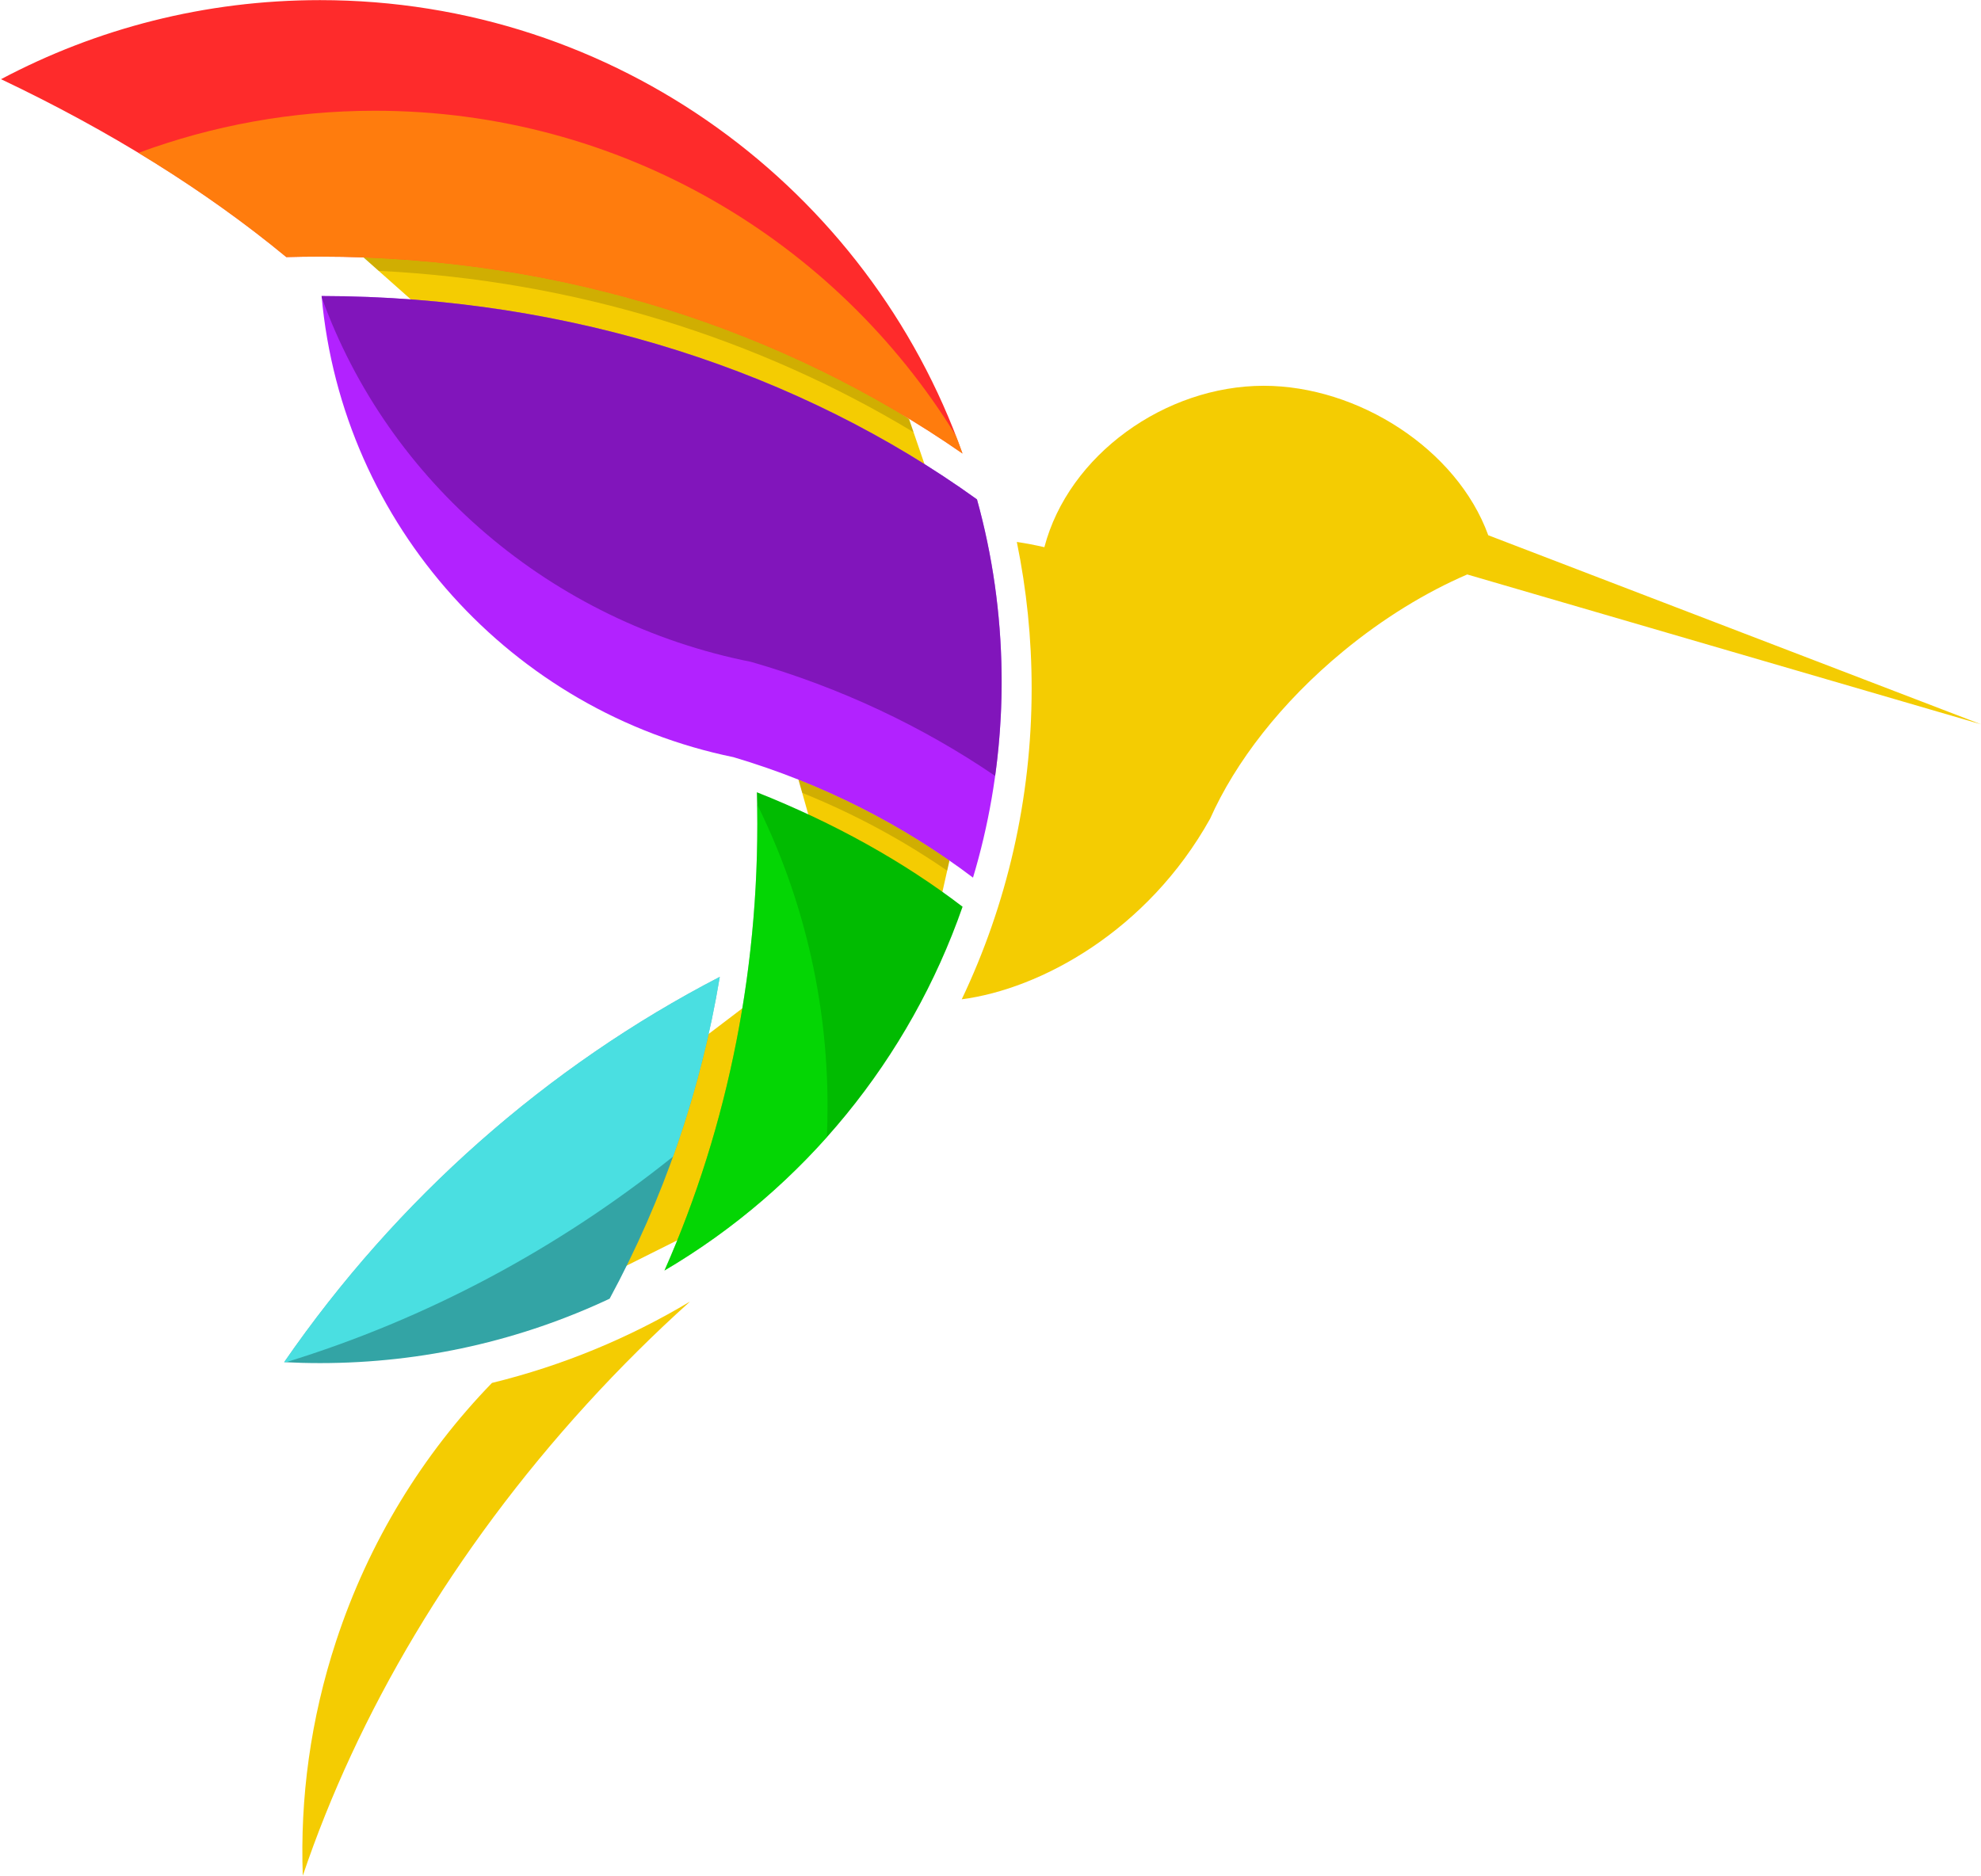 <svg xmlns="http://www.w3.org/2000/svg" version="1.1" xmlns:xlink="http://www.w3.org/1999/xlink" width="1860" height="1762"><svg width="1860" height="1762" viewBox="0 0 1860 1762" fill="none" xmlns="http://www.w3.org/2000/svg">
<path d="M728.5 657L407.5 300.5L287.25 193.75L137 87L434.5 103L853.5 393.5L871.5 446L891.5 808L883.5 843.5L652.5 1156.5L576.5 1194.5L549.5 1177.5L643 988L728.5 923L768 797L728.5 657Z" fill="#F4CC02"></path>
<path d="M1186.52 362.3C1274.95 362.3 1367.93 421.633 1397.35 502.66L1860 680.197L1377.6 539.488C1338.76 556.256 1298.89 580.511 1261.1 611.684C1202.9 659.69 1159.87 715.663 1136.22 768.837C1077.23 874.612 976.668 928.887 903.013 938.452C945.086 849.99 968.632 751.013 968.632 646.536C968.632 599.399 963.838 553.381 954.713 508.943C963.111 510.219 971.773 511.861 980.583 513.871C1003.33 427.164 1094.06 362.3 1186.52 362.3Z" fill="#F4CC02"></path>
<path d="M647.916 1222.28C614.693 1252.14 582.36 1284.19 551.187 1318.36C425.227 1456.41 335.411 1610.16 284.302 1761.5C281.638 1688.73 291.562 1614.37 315.554 1541.3C346.4 1447.36 397.228 1365.49 461.903 1298.74C528.282 1282.5 590.824 1256.48 647.916 1222.28Z" fill="#F4CC02"></path>
<path opacity="0.15" d="M341.318 241.748C529.297 248.63 703.729 302.764 850.322 391.297L853.5 393.5L857.739 405.866C712.344 318.057 540.124 263.465 355.521 254.356L341.318 241.748Z" fill="black"></path>
<path opacity="0.15" d="M749.709 732.174C800.37 752.288 847.91 777.883 891.463 808.163L889.318 817.68C847.358 788.741 801.732 764.136 753.208 744.572L749.709 732.174Z" fill="black"></path>
<path d="M675.805 917.39C657.947 1025.11 622.456 1126.88 572.399 1219.63C489.862 1258.43 397.689 1280.12 300.449 1280.12C289.163 1280.12 277.945 1279.82 266.802 1279.24C372.77 1125.74 513.698 1001.39 675.805 917.39Z" fill="#33A4A5"></path>
<path opacity="0.7" d="M675.806 917.39C666.164 975.551 651.378 1031.97 631.938 1086.18C523.999 1172.62 400.845 1238.61 268.408 1279.32C267.873 1279.29 267.337 1279.27 266.802 1279.24C372.769 1125.74 513.698 1001.39 675.806 917.39Z" fill="#55F8FB"></path>
<path d="M301.958 278.001C537.266 278.307 752.354 350.253 917.313 468.987C931.719 521.031 939.716 575.737 940.4 632.203C940.401 632.298 940.403 632.393 940.404 632.487C940.416 633.541 940.425 634.595 940.432 635.649C940.434 635.954 940.435 636.259 940.437 636.563C940.443 637.7 940.448 638.837 940.449 639.975C940.449 640.022 940.449 640.069 940.449 640.116C940.449 641.188 940.445 642.26 940.44 643.331C940.438 643.716 940.435 644.101 940.432 644.486C940.427 645.309 940.42 646.131 940.412 646.952C940.409 647.222 940.406 647.493 940.403 647.763C940.393 648.592 940.382 649.42 940.369 650.248C940.363 650.629 940.357 651.009 940.35 651.39C940.338 652.1 940.324 652.81 940.309 653.521C940.3 653.972 940.291 654.423 940.281 654.874C940.205 658.24 940.102 661.599 939.974 664.951C939.965 665.182 939.956 665.413 939.947 665.644C939.912 666.521 939.876 667.398 939.838 668.274C939.827 668.536 939.816 668.797 939.804 669.058C939.765 669.929 939.724 670.8 939.682 671.671C939.668 671.96 939.655 672.249 939.64 672.538C937.022 725.004 928.085 775.807 913.576 824.2C847.667 774.379 771.653 735.664 688.834 711.121C688.835 711.115 688.834 711.108 688.834 711.102C480.909 668.547 321.255 493.486 301.958 278.001Z" fill="#B222FF"></path>
<path opacity="0.7" d="M301.958 278.001C537.266 278.307 752.354 350.253 917.313 468.987C931.719 521.031 939.716 575.737 940.4 632.203C940.401 632.298 940.403 632.393 940.404 632.487C940.416 633.541 940.425 634.595 940.432 635.649C940.434 635.954 940.435 636.259 940.437 636.563C940.443 637.7 940.448 638.837 940.449 639.975C940.449 640.022 940.449 640.069 940.449 640.116C940.449 641.188 940.445 642.26 940.44 643.331C940.438 643.716 940.435 644.101 940.432 644.486C940.427 645.309 940.42 646.131 940.412 646.952C940.409 647.222 940.406 647.493 940.403 647.763C940.393 648.592 940.382 649.42 940.369 650.248C940.363 650.629 940.357 651.009 940.35 651.39C940.338 652.1 940.324 652.81 940.309 653.521C940.3 653.972 940.291 654.423 940.281 654.874C940.205 658.24 940.102 661.599 939.974 664.951C939.965 665.182 939.956 665.413 939.947 665.644C939.912 666.521 939.876 667.398 939.838 668.274C939.827 668.536 939.816 668.797 939.804 669.058C939.765 669.929 939.724 670.8 939.682 671.671C939.668 671.96 939.655 672.249 939.64 672.538C938.695 691.482 936.924 710.209 934.367 728.684C866.047 682.126 788.826 645.631 705.415 621.646C705.415 621.639 705.415 621.632 705.416 621.625C517.169 584.242 364.405 452.352 302.075 279.277C302.035 278.852 301.996 278.427 301.958 278.001Z" fill="#6D109E"></path>
<path d="M710.648 744.025C783.443 772.94 848.635 809.31 903.785 851.529C854.256 993.688 755.437 1115.74 623.878 1193.18C683.979 1057.29 715.114 903.889 710.648 744.025Z" fill="#01BB01"></path>
<path opacity="0.4" d="M710.906 755.439C753.214 840.906 776.997 937.175 776.997 1039C776.997 1048.71 776.778 1058.38 776.35 1067.99C732.715 1116.89 681.43 1159.3 623.878 1193.18C682.547 1060.53 713.613 911.188 710.906 755.439Z" fill="#08FF08"></path>
<path d="M300.449 0.116C578.784 0.116 815.618 177.795 903.721 425.916C736.872 309.979 527.619 241 300.449 241C289.874 241 279.338 241.15 268.843 241.446C193.453 179.141 103.212 122.918 0.964 74.37C90.321 26.968 192.249 0.116 300.449 0.116Z" fill="#FE2B2B"></path>
<path opacity="0.7" d="M351.997 104C582.675 104 784.849 226.043 897.473 409.083C899.632 414.657 901.716 420.268 903.721 425.916C736.872 309.979 527.619 241 300.449 241C289.874 241 279.337 241.15 268.842 241.446C226.978 206.848 180.534 174.127 129.998 143.553C199.158 117.973 273.945 104 351.997 104Z" fill="#FF9F00"></path>
</svg><style>@media (prefers-color-scheme: light) { :root { filter: none; } }
@media (prefers-color-scheme: dark) { :root { filter: none; } }
</style></svg>